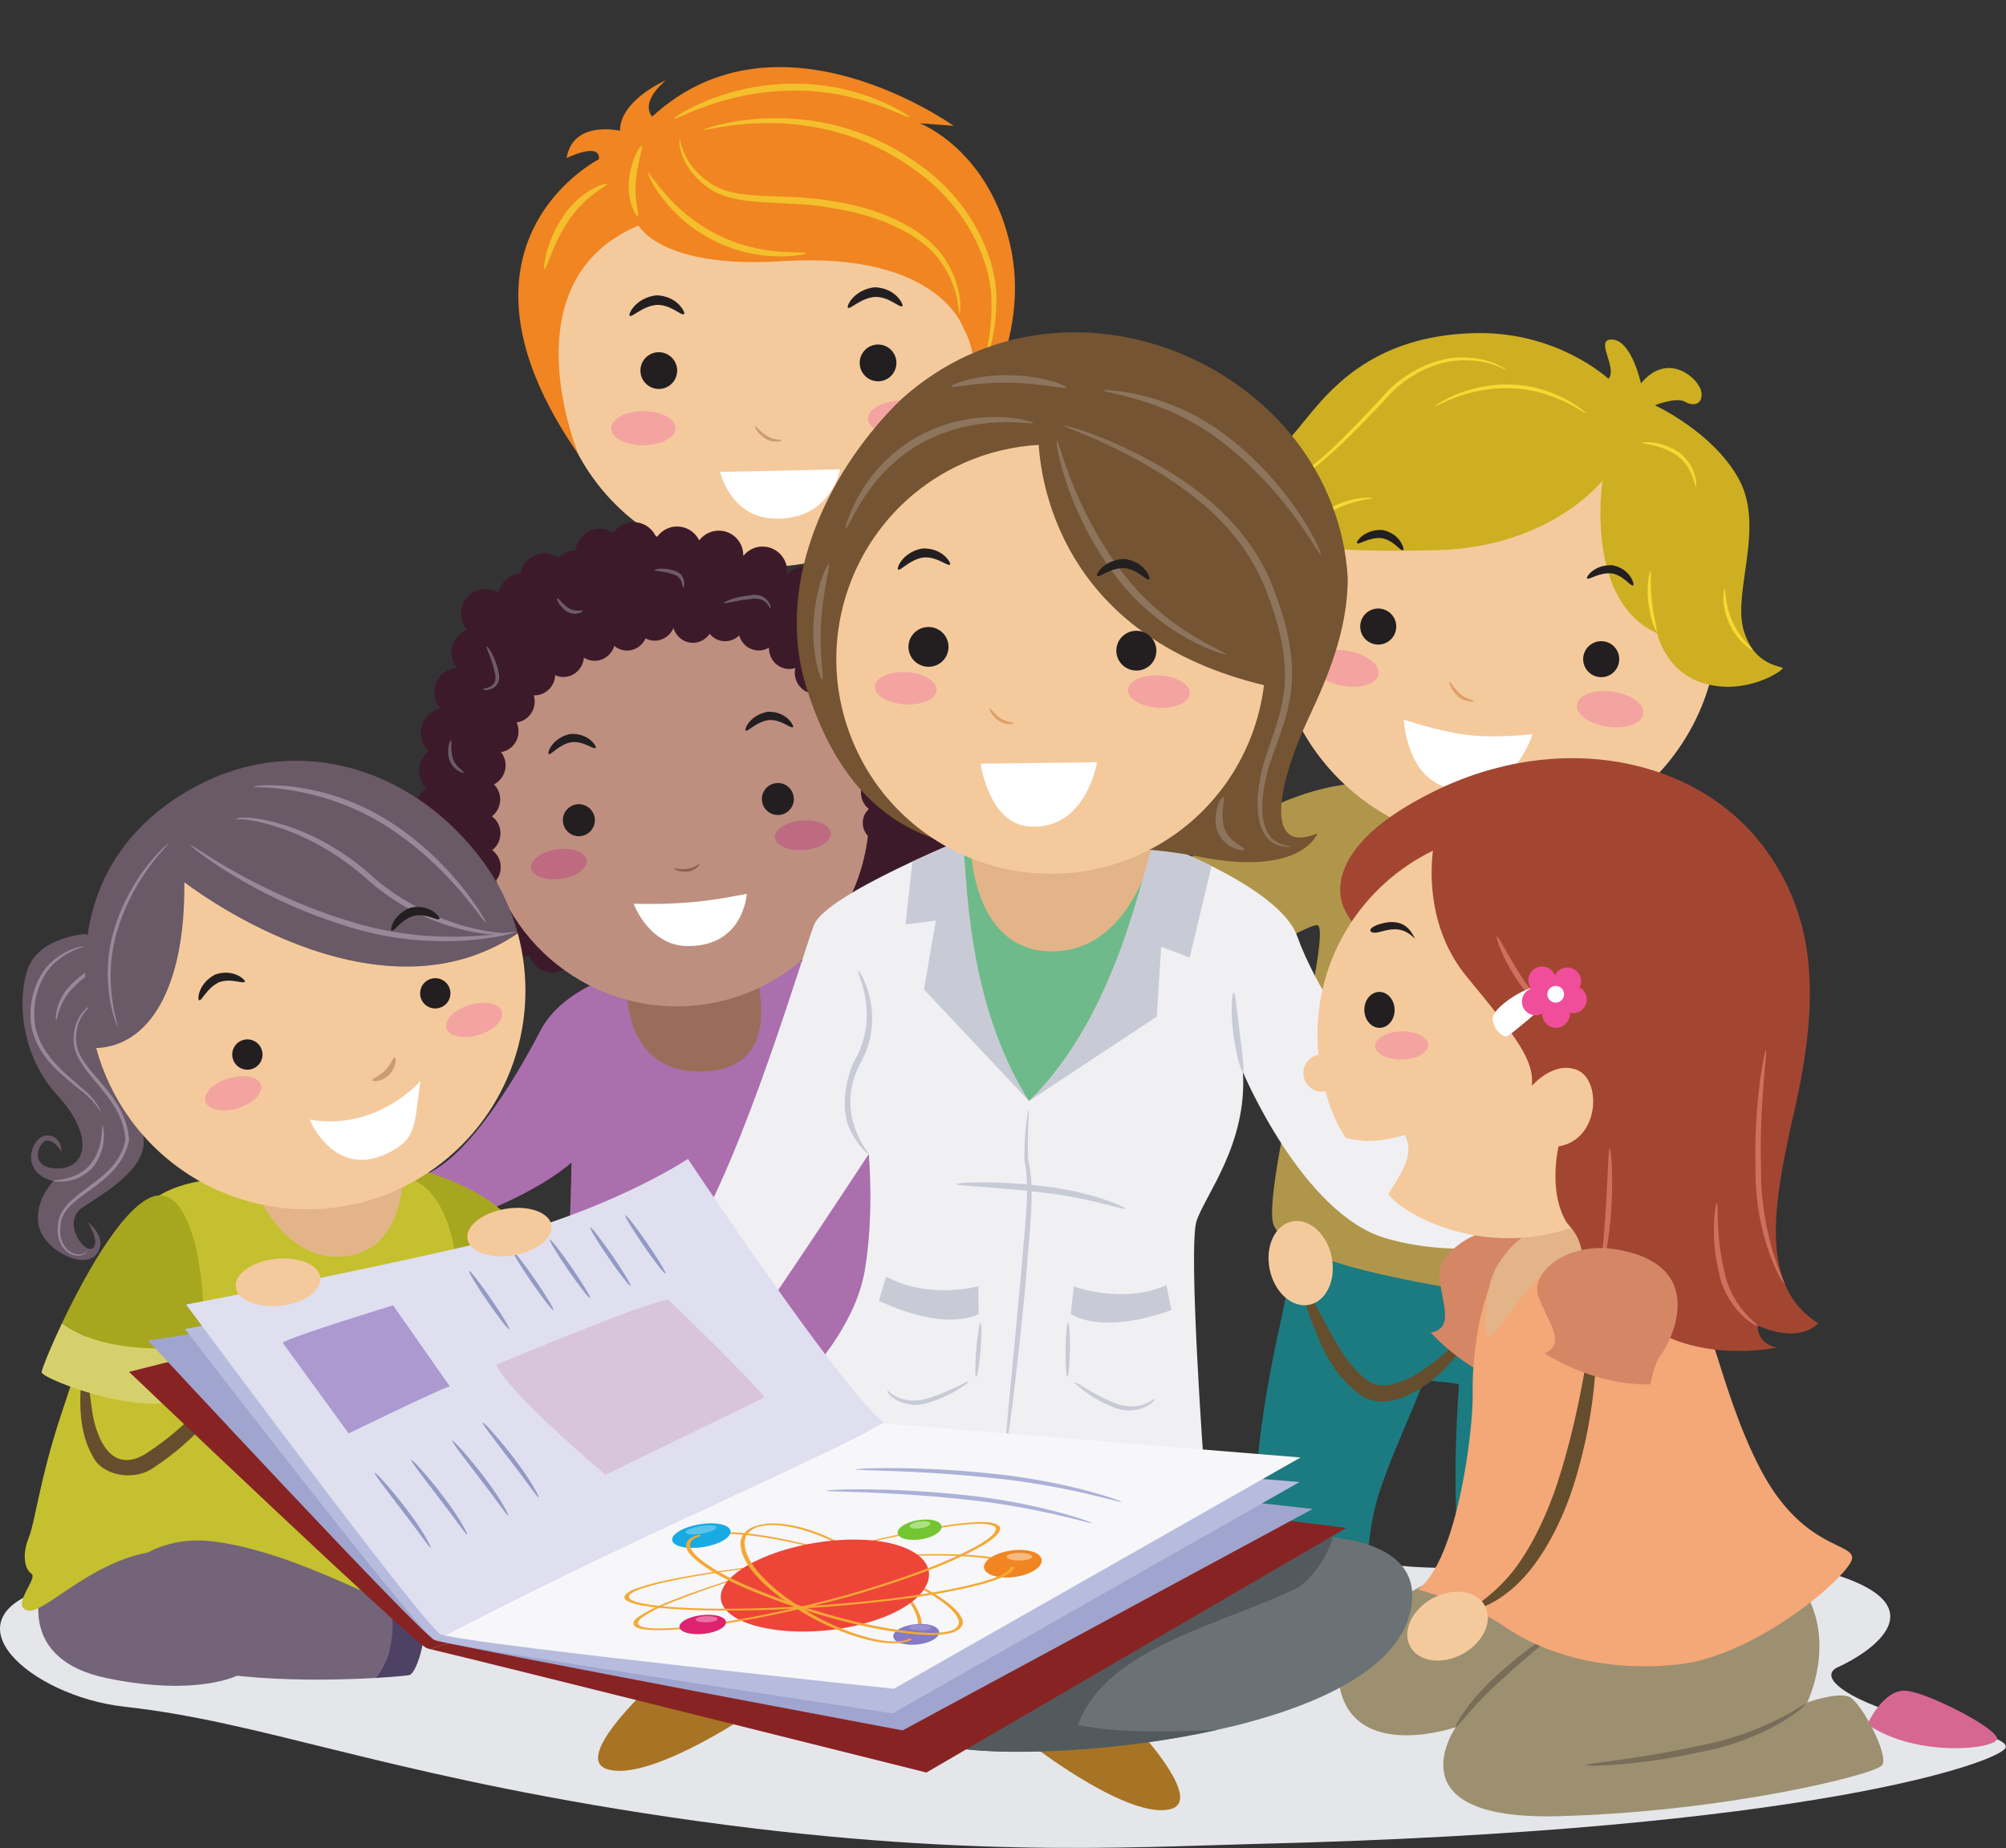<?xml version="1.0" encoding="UTF-8"?><svg xmlns="http://www.w3.org/2000/svg" xmlns:xlink="http://www.w3.org/1999/xlink" height="487.5" preserveAspectRatio="xMidYMid meet" version="1.0" viewBox="0.0 -17.7 529.2 487.5" width="529.2" zoomAndPan="magnify"><rect x="0.0" y="-17.7" width="529.2" height="487.5" fill="#333333" stroke="none"/><defs><clipPath id="a"><path d="M 0 387 L 529.16 387 L 529.16 469.781 L 0 469.781 Z M 0 387"/></clipPath></defs><g><g clip-path="url(#a)"><path d="M 13.422 400.98 C -15.695 409.07 8.031 429.797 32.84 432.527 C 68.867 436.496 99.473 449.66 169.832 460.613 C 249.062 472.949 297.562 469.551 331.516 468.723 C 478.117 465.141 527.477 447.016 529.09 443.371 C 530.188 440.887 517.785 438.293 511.543 437.098 C 492.461 433.434 477.73 425.246 485.008 422.012 C 492.289 418.777 514.938 405.023 478.539 396.129 C 442.137 387.23 379.852 402.598 354.777 392.082 C 329.703 381.566 246.387 392.082 213.219 392.082 C 180.055 392.082 13.422 400.98 13.422 400.98" fill="#e4e6e9"/></g><g><path d="M 427.383 417.512 C 427.383 417.512 433.566 433.785 430.879 437.422 C 428.188 441.059 415.039 438.754 415.039 438.754 C 415.039 438.754 410.312 423.555 427.383 417.512" fill="#1e627f"/></g><g><path d="M 343.352 298.969 C 343.352 298.969 341.68 313.473 337.352 333.23 C 328.469 373.797 332.316 386.828 328.812 392.785 C 325.305 398.738 361.266 407.973 361.266 407.973 C 361.266 407.973 358.797 391.41 364.023 375.523 C 367.379 365.344 373.395 352.93 375.418 346.867 C 375.992 345.145 407.602 351.738 408.129 349.977 C 412.324 335.891 388.203 315.855 377.434 310.684 C 365.312 304.867 343.352 298.969 343.352 298.969" fill="#1c7b80"/></g><g><path d="M 427.113 323.645 C 424.859 322.59 422.797 321.77 421.086 321.242 C 408.238 317.273 385.648 314.68 385.648 314.68 C 385.648 314.68 386.133 329.273 384.77 349.449 C 381.961 390.883 387.688 403.203 385.102 409.613 C 382.508 416.02 419.438 419.852 419.438 419.852 C 419.438 419.852 414.551 403.836 417.383 387.348 C 419.199 376.789 423.32 363.621 424.43 357.328 C 424.469 357.082 425.129 356.91 426.199 356.781 C 425.211 345.633 425.332 334.449 427.113 323.645" fill="#1c7b80"/></g><g><path d="M 298.68 222.734 C 298.68 222.734 327.879 189.66 360.465 188.797 C 393.051 187.93 440.75 201.617 452.891 221.398 C 465.031 241.18 472.438 278.609 468.016 282.762 C 463.59 286.918 447.031 287.711 447.031 287.711 C 447.031 287.711 452.508 317.41 449.141 322.57 C 445.773 327.73 411.922 328.785 400.176 325.496 C 388.434 322.211 337.609 317.008 335.715 304.359 C 333.828 291.707 352.387 225.566 347.324 226.324 C 342.266 227.082 316.262 244.289 310.82 242.516 C 305.383 240.746 298.68 222.734 298.68 222.734" fill="#b0964b"/></g><g><path d="M 492.637 437.168 C 492.637 437.168 496.863 427.684 502.945 428.332 C 509.02 428.98 526.789 438.215 526.836 440.941 C 526.887 443.672 505.695 446.184 492.637 437.168" fill="#d66791"/></g><g><path d="M 378.773 398.895 C 378.773 398.895 348.672 411.578 353.84 429.078 C 359.016 446.582 384.039 437.934 384.039 437.934 C 384.039 437.934 366.891 462.52 410.859 461.414 C 454.832 460.309 494.395 450.484 496.477 448.02 C 498.555 445.555 491.016 431.434 487.953 429.973 C 484.895 428.512 476.754 431.391 476.754 431.391 C 476.754 431.391 484.363 416.082 476.227 402.273 C 468.086 388.469 405.406 411.758 378.773 398.895" fill="#9d9070"/></g><g><path d="M 396.492 425.09 C 403.793 418.422 410.164 413.484 409.879 413.09 C 409.621 412.715 402.75 417.074 395.344 423.836 C 387.762 430.461 383.531 437.688 384.039 437.934 C 384.379 438.117 389.016 431.629 396.492 425.09" fill="#796d59"/></g><g><path d="M 448.312 442.797 C 431.984 446.457 418.352 447.402 418.402 447.926 C 418.406 448.34 432.164 448.156 448.691 444.453 C 465.57 441.379 476.914 432.363 476.156 431.703 C 476.133 431.742 465.004 439.727 448.312 442.797" fill="#796d59"/></g><g><path d="M 164.098 238.98 C 164.098 238.98 148.395 242.906 142.531 254.242 C 136.672 265.57 121.383 292.242 108.352 293.09 C 95.32 293.934 110.969 303.66 116.75 304.465 C 122.527 305.27 142.391 296.41 150.75 288.98 C 150.75 288.98 150.539 321.746 147.039 329.496 C 143.539 337.246 149.828 349.27 183.797 348.648 C 217.762 348.031 231.113 348.191 240.781 323.742 C 250.449 299.297 240.344 255.391 234.109 246.199 C 227.875 237.008 180.539 225.738 164.098 238.98" fill="#ab6fae"/></g><g><path d="M 165.371 242.293 C 165.371 242.293 163.977 265.68 185.504 264.984 C 207.031 264.289 199.621 240.457 199.621 240.457 C 199.621 240.457 177.586 246.621 165.371 242.293" fill="#9a6d5b"/></g><g><path d="M 11.105 400.742 C 11.105 400.742 3.875 419.988 28.234 425.004 C 52.598 430.02 63.105 424.066 63.105 424.066 C 63.105 424.066 107.68 422.648 110.805 411.062 C 113.93 399.477 89.816 391.418 89.816 391.418 C 89.816 391.418 31.41 382.777 11.105 400.742" fill="#736479"/></g><g><path d="M 109.52 290.641 C 109.52 290.641 131.758 295.695 137.762 308.633 C 143.758 321.566 126.168 321.891 121.301 321.07 C 116.43 320.246 101.324 290.488 109.52 290.641" fill="#a7a61f"/></g><g><path d="M 61.938 293.328 C 61.938 293.328 48.871 292.352 40.195 298.883 C 31.516 305.414 22.094 337.742 16.336 354.836 C 10.582 371.93 9.281 383.785 7.539 388.066 C 5.793 392.348 6.473 396.277 8.316 397.457 C 10.156 398.637 2.41 406.363 7.582 407.18 C 12.754 407.996 30.273 387.047 51.301 392.125 C 72.328 397.199 89.176 406.297 102.469 403.023 C 115.758 399.746 121.516 349.582 121.059 324.41 C 120.598 299.238 111.387 293.336 106.223 292.824 C 101.055 292.312 61.938 293.328 61.938 293.328" fill="#c5c02f"/></g><g><path d="M 68.699 298.059 C 67.887 297.648 75.691 315.527 91.129 313.73 C 106.57 311.93 106.223 292.824 106.223 292.824 C 106.223 292.824 83.09 305.383 68.699 298.059" fill="#e3b488"/></g><g><path d="M 177.836 421.164 C 177.836 421.164 149.559 445.547 160.141 448.992 C 170.723 452.441 196.297 435.391 196.297 435.391 C 196.297 435.391 196.762 416.371 177.836 421.164" fill="#a67424"/></g><g><path d="M 292.91 430.633 C 292.91 430.633 319.539 456.801 308.758 459.555 C 297.977 462.309 273.562 443.629 273.562 443.629 C 273.562 443.629 274.336 424.621 292.91 430.633" fill="#a67424"/></g><g><path d="M 453.238 148.656 C 451.984 180.992 424.758 206.195 392.422 204.941 C 360.082 203.691 334.887 176.461 336.141 144.125 C 337.387 111.793 364.617 86.59 396.953 87.844 C 429.289 89.098 454.488 116.328 453.238 148.656" fill="#f4ca9d"/></g><g><path d="M 336.109 146.262 C 336.109 146.262 335.531 135.148 341.645 125.762 C 341.645 125.762 349.184 128.211 379.117 127.434 C 409.059 126.664 422.758 109.07 422.758 109.07 C 422.758 109.07 417.836 140.723 437.203 149.383 C 437.203 149.383 439.262 159.848 450.059 162.727 C 460.852 165.609 470.238 159.289 470.273 158.586 C 470.297 157.883 462.711 158.289 459.934 148.336 C 457.152 138.375 465.551 121.461 458.824 108.887 C 452.098 96.312 436.547 89.203 436.547 89.203 C 436.547 89.203 442.254 86.961 444.492 88.281 C 446.73 89.598 449.387 88.996 448.816 85.629 C 448.25 82.266 440.094 74.738 432.895 83.434 C 432.895 83.434 430.508 72.258 425.422 71.879 C 420.34 71.508 426.895 79.328 424.324 82.219 C 424.324 82.219 411.004 69.812 389.613 70.172 C 354.039 70.766 345.371 94.988 338.293 99.527 C 327.547 106.434 326.504 99.609 323.621 101.379 C 320.734 103.145 322.812 112.449 330.469 114.621 C 330.469 114.621 323.391 133.715 336.109 146.262" fill="#ceaf21"/></g><g><path d="M 340.867 126.605 C 340.723 126.613 343.395 121.07 349.605 117.105 C 355.828 113.09 362.129 113.41 362.008 113.742 C 362.07 113.961 356.094 114.082 350.133 117.938 C 344.172 121.723 341.195 126.879 340.867 126.605" fill="#f5d934"/></g><g><path d="M 397.496 79.949 C 397.395 80.227 393.914 77.488 387.219 77.355 C 380.461 76.992 371.555 80.242 364.859 88.293 C 357.562 96.074 345.98 108.043 339.844 109.645 C 333.395 111.465 330.504 114.719 330.469 114.621 C 330.27 114.566 333.105 111.012 339.633 108.98 C 346.051 107.117 356.988 95.191 364.195 87.566 C 370.754 79.566 380.453 75.984 387.238 76.66 C 394.117 76.984 397.574 80.016 397.496 79.949" fill="#f5d934"/></g><g><path d="M 437.043 148.977 C 436.852 149.059 435.309 145.648 434.824 141.105 C 434.277 136.566 435.16 132.887 435.438 132.957 C 435.695 133.008 435.27 136.602 435.805 141.004 C 436.266 145.402 437.359 148.867 437.043 148.977" fill="#f5d934"/></g><g><path d="M 418.52 91.316 C 418.332 91.898 410.652 85.148 398.859 84.738 C 387.117 84.207 378.684 89.773 378.664 89.426 C 378.355 89.34 386.766 83.23 398.906 83.762 C 411.109 84.211 418.688 91.504 418.52 91.316" fill="#f5d934"/></g><g><path d="M 447.488 110.73 C 447.008 110.918 446.895 105.844 442.438 102.488 C 437.922 99.379 433.078 99.434 433.168 99.098 C 433.055 98.906 438.09 98.336 443.023 101.691 C 447.922 105.441 447.547 110.965 447.488 110.73" fill="#f5d934"/></g><g><path d="M 462.195 153.699 C 462.18 153.855 458.312 151.574 456.156 146.727 C 453.945 141.91 454.734 137.488 454.957 137.586 C 455.27 137.57 454.965 141.789 457.062 146.324 C 459.066 150.887 462.469 153.398 462.195 153.699" fill="#f5d934"/></g><g><path d="M 430.871 136.703 C 430.215 137.188 428.422 134.098 425.18 133.562 C 421.863 133.234 419.059 135.438 418.699 134.875 C 418.273 134.656 420.516 131.129 425.438 131.414 C 430.398 132.461 431.234 136.766 430.871 136.703" fill="#231f20"/></g><g><path d="M 370.188 127.414 C 369.539 127.914 367.734 124.816 364.504 124.27 C 361.18 123.938 358.371 126.152 358.023 125.578 C 357.59 125.383 359.828 121.844 364.758 122.113 C 369.715 123.176 370.551 127.488 370.188 127.414" fill="#231f20"/></g><g><path d="M 388.859 167.191 C 388.957 167.367 386.609 167.773 384.605 165.984 C 382.703 164.234 382.191 162.164 382.414 162.121 C 382.648 162.016 383.484 163.789 385.172 165.324 C 386.887 166.863 388.867 166.887 388.859 167.191" fill="#e09f68"/></g><g><path d="M 363.656 160.219 C 363.191 162.746 358.906 164.094 354.098 163.219 C 349.285 162.316 345.785 159.547 346.242 157.012 C 346.719 154.473 350.992 153.121 355.797 154.016 C 360.598 154.898 364.125 157.68 363.656 160.219" fill="#f3a4a1"/></g><g><path d="M 433.539 170.598 C 433.188 173.152 428.988 174.688 424.133 174.012 C 419.293 173.336 415.66 170.715 416.012 168.156 C 416.363 165.594 420.586 164.074 425.426 164.746 C 430.266 165.422 433.914 168.039 433.539 170.598" fill="#f3a4a1"/></g><g><path d="M 370.328 172.133 C 370.328 172.133 379.457 175.242 387.016 176.18 C 394.574 177.109 404.297 175.977 404.297 175.977 C 404.297 175.977 398.883 193.961 382.383 190.211 C 370.949 187.617 370.328 172.133 370.328 172.133" fill="#fff"/></g><g><path d="M 417.719 155.379 C 417.281 157.969 419.008 160.43 421.609 160.867 C 424.195 161.32 426.656 159.594 427.094 156.992 C 427.551 154.41 425.812 151.953 423.223 151.504 C 420.637 151.055 418.18 152.789 417.719 155.379" fill="#231f20"/></g><g><path d="M 358.906 146.762 C 358.457 149.367 360.18 151.82 362.785 152.273 C 365.375 152.715 367.836 150.98 368.277 148.391 C 368.727 145.801 366.988 143.34 364.402 142.895 C 361.816 142.445 359.352 144.176 358.906 146.762" fill="#231f20"/></g><g><path d="M 257.684 66.176 C 262.852 96.844 242.199 125.883 211.52 131.059 C 180.879 136.219 151.836 115.555 146.656 84.902 C 141.492 54.246 162.156 25.195 192.805 20.02 C 223.465 14.855 252.52 35.516 257.684 66.176" fill="#f4ca9d"/></g><g><path d="M 238.066 63.027 C 237.414 63.723 234.707 60.562 230.863 60.621 C 226.992 60.93 224.234 64.055 223.711 63.477 C 223.172 63.34 224.996 58.809 230.699 58.082 C 236.613 58.258 238.492 63.023 238.066 63.027" fill="#231f20"/></g><g><path d="M 180.484 65.133 C 179.871 65.832 177.141 62.664 173.305 62.727 C 169.434 63.051 166.672 66.172 166.141 65.59 C 165.598 65.453 167.441 60.926 173.145 60.199 C 179.062 60.379 180.926 65.141 180.484 65.133" fill="#231f20"/></g><g><path d="M 206.18 98.453 C 206.305 98.605 204.168 99.379 201.938 98.047 C 199.844 96.723 198.988 94.852 199.203 94.77 C 199.402 94.629 200.504 96.172 202.367 97.324 C 204.258 98.484 206.141 98.16 206.18 98.453" fill="#cb9d72"/></g><g><path d="M 178.238 95.223 C 178.238 97.715 174.449 99.734 169.73 99.762 C 165.012 99.77 161.215 97.766 161.199 95.281 C 161.188 92.793 165.004 90.773 169.695 90.75 C 174.402 90.742 178.234 92.742 178.238 95.223" fill="#f3a4a1"/></g><g><path d="M 246 92.117 C 246.109 94.609 242.395 96.785 237.691 96.98 C 232.988 97.184 229.086 95.34 228.977 92.852 C 228.867 90.375 232.602 88.191 237.293 87.988 C 242.004 87.789 245.895 89.637 246 92.117" fill="#f3a4a1"/></g><g><path d="M 189.953 106.809 L 221.629 106.105 C 221.629 106.105 219.148 120.098 203.504 119.043 C 192.664 118.32 189.953 106.809 189.953 106.809" fill="#fff"/></g><g><path d="M 178.621 79.543 C 178.895 82.211 176.98 84.602 174.309 84.883 C 171.656 85.164 169.258 83.23 168.977 80.566 C 168.691 77.914 170.613 75.52 173.285 75.234 C 175.941 74.961 178.328 76.883 178.621 79.543" fill="#231f20"/></g><g><path d="M 236.453 77.52 C 236.738 80.18 234.82 82.574 232.156 82.867 C 229.496 83.141 227.109 81.207 226.824 78.543 C 226.539 75.879 228.469 73.504 231.129 73.215 C 233.801 72.926 236.18 74.855 236.453 77.52" fill="#231f20"/></g><g><path d="M 168.445 41.785 C 168.445 41.785 174.316 53.223 206.199 51.203 C 248.23 48.523 254.316 69.242 254.316 69.242 C 254.316 69.242 260.734 78.695 254.172 97.559 C 254.172 97.559 272.148 74.602 266.762 48.184 C 261.391 21.918 242.664 14.824 242.664 14.824 L 251.562 15.488 C 251.562 15.488 205.367 -17.676 172.066 13.055 C 172.066 13.055 168.445 9.707 175.613 3.508 C 175.613 3.508 163.555 8.68 163.562 16.793 C 163.562 16.793 151.129 13.891 149.48 23.988 C 149.48 23.988 158.48 19.57 157.988 24.309 C 157.988 24.309 113.957 46.621 152.641 102.23 C 152.641 102.23 133.395 56.555 168.445 41.785" fill="#f08521"/></g><g><path d="M 212.727 49.18 C 212.832 48.293 201.18 50.363 189.035 44.09 C 176.809 37.977 171.414 27.527 171.016 27.938 C 170.488 27.906 175.367 39.246 188.219 45.711 C 201.055 52.281 213.023 49.273 212.727 49.18" fill="#f4bf2c"/></g><g><path d="M 168.242 39.348 C 168.785 39.09 167.238 35.16 167.754 30.055 C 168.207 24.973 169.781 20.992 169.312 20.777 C 168.906 20.52 166.438 24.371 165.93 29.895 C 165.367 35.504 167.922 39.625 168.242 39.348" fill="#f4bf2c"/></g><g><path d="M 143.578 53.305 C 144.281 53.5 145.598 47.012 149.965 40.562 C 154.266 33.934 160.348 31.27 160.172 30.887 C 160.129 30.262 153.09 32.406 148.461 39.52 C 143.809 46.449 143.301 53.336 143.578 53.305" fill="#f4bf2c"/></g><g><path d="M 253.254 65.309 C 253.137 65.48 254.531 59.43 249.84 51.539 C 245.32 43.434 233.34 37.438 220.078 35.441 C 206.816 32.914 194.062 35.75 186.918 30.297 C 179.738 25.328 179.621 18.84 179.273 19.16 C 179.152 18.836 178.66 25.672 186.199 31.367 C 193.91 37.484 207.023 34.711 219.785 37.242 C 232.812 39.223 244.234 44.789 248.766 52.238 C 253.484 59.5 252.652 65.48 253.254 65.309" fill="#f4bf2c"/></g><g><path d="M 240.086 13.191 C 240.402 13.227 227.488 4.008 208.82 4.391 C 190.227 4.52 177.254 13.449 177.734 13.719 C 177.836 14.254 190.848 6.309 208.852 6.219 C 226.879 5.801 239.828 14.066 240.086 13.191" fill="#f4bf2c"/></g><g><path d="M 259.09 79.41 C 259.094 79.504 262.703 73.375 262.84 62.305 C 263.387 51.316 256.68 35.848 242.938 26.043 C 214.508 5.051 184.258 16.742 185.641 16.477 C 184.652 17.629 214.473 7.125 241.828 27.477 C 255.203 37.074 261.715 51.652 261.551 62.328 C 261.766 73.043 258.633 79.316 259.09 79.41" fill="#f4bf2c"/></g><g><path d="M 234.074 193.355 C 234.074 193.355 237.855 186.484 240.113 187.484 C 242.363 188.492 242.992 191.043 242.992 191.043 C 242.992 191.043 248.586 187.605 249.086 193.086 C 249.086 193.086 260.246 195.469 253.84 202.449 C 253.84 202.449 260.219 210.254 251.934 211.426 C 251.934 211.426 252.785 213.676 248.086 214.086 C 248.086 214.086 249.004 220.555 246.594 220.363 C 244.191 220.172 242.797 217.734 242.797 217.734 C 242.797 217.734 242.305 221.758 239.016 220.902 C 235.727 220.039 235.324 217.203 235.324 217.203 C 235.324 217.203 229.852 217.707 229.195 213.051 C 228.535 208.387 234.074 193.355 234.074 193.355" fill="#3d1a2a"/></g><g><path d="M 121.715 204.758 C 121.715 204.758 116.184 197.922 113.895 199.469 C 111.598 201.02 111.406 203.969 111.406 203.969 C 111.406 203.969 104.555 201.277 105.074 207.426 C 105.074 207.426 93.219 212.262 101.664 218.703 C 101.664 218.703 96.152 228.594 105.535 228.254 C 105.535 228.254 105.043 230.91 110.312 230.43 C 110.312 230.43 110.578 237.758 113.199 237.078 C 115.812 236.395 116.887 233.422 116.887 233.422 C 116.887 233.422 118.219 237.773 121.676 236.184 C 125.141 234.586 125.027 231.363 125.027 231.363 C 125.027 231.363 131.176 230.844 130.98 225.57 C 130.793 220.293 121.715 204.758 121.715 204.758" fill="#3d1a2a"/></g><g><path d="M 242.418 194.16 C 242.734 192.039 241.965 190.031 240.562 188.633 C 242.84 187.887 244.629 185.926 244.984 183.391 C 245.434 180.324 243.656 177.461 240.879 176.406 C 241.996 175.406 242.805 174.062 243.02 172.484 C 243.492 169.285 241.551 166.309 238.574 165.359 C 239.914 164.359 240.871 162.852 241.141 161.062 C 241.648 157.5 239.184 154.203 235.621 153.684 C 235.004 153.598 234.406 153.629 233.82 153.699 C 234.066 153.164 234.258 152.598 234.348 151.984 C 234.863 148.426 232.398 145.113 228.836 144.594 C 228.07 144.496 227.344 144.543 226.633 144.684 C 226.801 144.25 226.926 143.801 226.992 143.32 C 227.516 139.762 225.047 136.457 221.477 135.941 C 220.52 135.805 219.578 135.891 218.703 136.148 C 217.961 133.891 216.016 132.109 213.477 131.738 C 211.168 131.406 208.969 132.336 207.586 134.008 C 207.574 133.98 207.59 133.957 207.59 133.934 C 208.113 130.367 205.645 127.062 202.082 126.543 C 199.715 126.203 197.484 127.195 196.09 128.938 C 196.156 125.68 193.84 122.824 190.535 122.344 C 188.121 121.996 185.848 123.035 184.465 124.836 C 183.539 122.984 181.766 121.578 179.551 121.262 C 176.961 120.883 174.52 122.109 173.176 124.16 C 172.336 122.074 170.465 120.453 168.07 120.105 C 165.547 119.738 163.172 120.891 161.812 122.848 C 161.055 122.352 160.176 122 159.207 121.859 C 155.645 121.34 152.344 123.816 151.832 127.375 C 151.824 127.414 151.832 127.438 151.828 127.473 C 150.066 127.496 148.441 128.207 147.266 129.402 C 146.48 128.875 145.586 128.496 144.594 128.348 C 141.141 127.855 137.953 130.172 137.293 133.555 C 134.492 133.793 132.137 135.82 131.516 138.629 C 130.785 138.188 129.957 137.871 129.062 137.75 C 125.496 137.238 122.191 139.707 121.672 143.262 C 121.395 145.215 122.035 147.066 123.215 148.441 C 121.125 149.277 119.527 151.148 119.172 153.535 C 118.906 155.359 119.449 157.117 120.504 158.473 C 117.547 158.73 115.062 160.957 114.621 164.012 C 114.336 165.977 114.973 167.832 116.188 169.215 C 113.574 169.758 111.469 171.855 111.055 174.637 C 110.738 176.879 111.582 179.012 113.145 180.41 C 111.824 181.418 110.867 182.93 110.609 184.707 C 110.305 186.824 111.074 188.844 112.496 190.242 C 111.016 191.246 109.938 192.801 109.676 194.695 C 109.219 197.859 111.102 200.805 114.039 201.785 C 113.395 202.641 112.934 203.637 112.766 204.758 C 112.254 208.328 114.723 211.633 118.289 212.141 C 117.855 212.859 117.559 213.672 117.434 214.551 C 116.914 218.113 119.391 221.422 122.945 221.93 C 122.422 225.496 124.891 228.797 128.469 229.312 C 129.066 229.402 129.664 229.375 130.242 229.297 C 130.605 232.125 132.785 234.492 135.746 234.922 C 137.117 235.121 138.426 234.887 139.574 234.309 C 140.316 236.602 142.27 238.398 144.809 238.758 C 147.406 239.145 149.852 237.922 151.199 235.859 C 152.031 237.957 153.898 239.574 156.297 239.914 C 159.586 240.402 162.621 238.305 163.484 235.172 C 164.328 237.23 166.195 238.812 168.566 239.156 C 171.508 239.594 174.246 237.949 175.414 235.367 C 176.34 237.172 178.09 238.512 180.25 238.832 C 183.047 239.238 185.664 237.793 186.914 235.43 C 187.496 235.695 188.098 235.914 188.762 236.012 C 191.844 236.461 194.742 234.664 195.789 231.844 C 196.723 232.699 197.902 233.285 199.25 233.473 C 202.012 233.883 204.605 232.469 205.883 230.156 C 206.691 230.727 207.625 231.152 208.68 231.305 C 212.238 231.82 215.555 229.352 216.059 225.789 C 216.074 225.695 216.062 225.602 216.066 225.504 C 216.906 226.109 217.871 226.559 218.965 226.719 C 222.523 227.227 225.828 224.766 226.348 221.203 C 226.355 221.09 226.348 220.961 226.367 220.852 C 226.969 221.141 227.621 221.387 228.336 221.492 C 231.895 222.008 235.203 219.531 235.715 215.977 C 235.984 214.082 235.402 212.281 234.277 210.91 C 237.047 210.504 239.348 208.348 239.773 205.422 C 240.109 203.129 239.188 200.953 237.547 199.551 C 240.027 198.922 242.031 196.859 242.418 194.16" fill="#3d1a2a"/></g><g><path d="M 228.137 186.301 C 234.059 213.707 216.625 240.719 189.215 246.633 C 161.812 252.531 134.797 235.105 128.875 207.699 C 122.984 180.289 140.398 153.285 167.812 147.375 C 195.223 141.473 222.23 158.883 228.137 186.301" fill="#be8f7f"/></g><g><path d="M 235.738 195.781 C 236.887 194.91 237.707 193.594 237.914 192.031 C 238.188 189.918 237.246 187.941 235.664 186.793 C 235.836 186.359 235.984 185.906 236.047 185.418 C 236.344 183.156 235.27 181.047 233.488 179.949 C 233.73 179.438 233.926 178.867 234.008 178.27 C 234.34 175.754 232.969 173.445 230.812 172.48 C 231.004 172.027 231.16 171.543 231.242 171.02 C 231.629 168.008 229.594 165.262 226.684 164.824 C 226.457 162.309 224.57 160.203 222.023 159.863 C 221.492 159.797 220.973 159.84 220.477 159.914 C 220.594 157.082 218.609 154.578 215.812 154.211 C 215.008 154.105 214.238 154.199 213.504 154.438 C 213.539 154.266 213.59 154.098 213.621 153.926 C 214.02 150.887 211.938 148.098 208.969 147.707 C 207.754 147.547 206.578 147.832 205.59 148.418 C 205.652 145.625 203.684 143.188 200.93 142.82 C 199.254 142.609 197.676 143.223 196.535 144.312 C 195.949 142.27 194.258 140.668 192.062 140.391 C 190.012 140.117 188.094 141.078 186.957 142.695 C 186.121 141.699 184.949 140.984 183.574 140.801 C 181.121 140.484 178.867 141.891 177.922 144.102 C 177.312 142.098 175.629 140.523 173.469 140.238 C 171.078 139.934 168.852 141.273 167.867 143.398 C 167.348 143.129 166.785 142.93 166.172 142.848 C 163.523 142.5 161.074 144.195 160.297 146.723 C 159.547 146.113 158.652 145.684 157.633 145.555 C 154.66 145.16 151.934 147.312 151.523 150.359 C 151.527 150.438 151.531 150.531 151.52 150.613 C 150.891 150.211 150.16 149.918 149.371 149.812 C 146.398 149.434 143.672 151.578 143.27 154.629 C 143.254 154.793 143.27 154.961 143.258 155.141 C 142.801 154.922 142.301 154.75 141.77 154.688 C 138.812 154.301 136.082 156.445 135.68 159.492 C 135.574 160.32 135.664 161.113 135.891 161.859 C 133.113 161.75 130.645 163.805 130.27 166.684 C 130.121 167.77 130.309 168.824 130.73 169.746 C 128.344 170.062 126.352 171.973 126.012 174.539 C 125.797 176.117 126.273 177.621 127.176 178.758 C 124.848 179.125 122.938 181.004 122.594 183.523 C 122.355 185.336 123.02 187.043 124.199 188.223 C 122.613 189.012 121.422 190.582 121.176 192.508 C 120.887 194.605 121.816 196.562 123.379 197.715 C 122.25 198.586 121.438 199.895 121.246 201.438 C 120.961 203.535 121.883 205.492 123.441 206.648 C 122.312 207.516 121.512 208.824 121.312 210.367 C 120.91 213.414 122.992 216.195 125.953 216.59 C 128.922 216.969 131.652 214.828 132.047 211.781 C 132.332 209.684 131.402 207.723 129.852 206.57 C 130.973 205.703 131.773 204.387 131.98 202.852 C 132.262 200.746 131.336 198.793 129.773 197.648 C 130.906 196.77 131.703 195.465 131.906 193.918 C 132.152 192.105 131.488 190.391 130.312 189.219 C 131.902 188.414 133.086 186.852 133.336 184.93 C 133.539 183.352 133.074 181.848 132.176 180.703 C 134.496 180.34 136.426 178.465 136.746 175.949 C 136.891 174.852 136.707 173.809 136.289 172.879 C 138.684 172.562 140.672 170.66 141.008 168.094 C 141.125 167.266 141.031 166.469 140.812 165.723 C 143.586 165.836 146.051 163.777 146.426 160.902 C 146.445 160.734 146.434 160.559 146.449 160.398 C 146.906 160.605 147.387 160.777 147.918 160.852 C 150.891 161.23 153.613 159.086 154.012 156.039 C 154.023 155.949 154.02 155.871 154.02 155.785 C 154.656 156.176 155.387 156.473 156.172 156.57 C 158.828 156.922 161.281 155.238 162.051 152.695 C 162.801 153.309 163.707 153.742 164.73 153.875 C 167.113 154.188 169.336 152.84 170.316 150.699 C 170.844 150.977 171.402 151.184 172.016 151.27 C 174.457 151.586 176.723 150.172 177.664 147.965 C 178.258 149.977 179.949 151.543 182.117 151.828 C 184.172 152.102 186.094 151.133 187.223 149.508 C 188.062 150.523 189.23 151.238 190.609 151.41 C 192.285 151.629 193.852 151.027 195.008 149.934 C 195.59 151.969 197.289 153.559 199.473 153.855 C 200.695 154.012 201.871 153.723 202.863 153.141 C 202.801 155.926 204.77 158.375 207.52 158.734 C 208.336 158.84 209.113 158.746 209.836 158.504 C 209.805 158.68 209.738 158.84 209.719 159.023 C 209.316 162.066 211.398 164.852 214.363 165.238 C 214.891 165.309 215.414 165.273 215.914 165.184 C 215.785 167.992 217.73 170.465 220.473 170.871 C 220.66 172.871 221.906 174.598 223.688 175.395 C 223.484 175.852 223.328 176.332 223.266 176.855 C 222.965 179.117 224.039 181.227 225.82 182.324 C 225.586 182.848 225.379 183.41 225.312 184.008 C 225.027 186.125 225.961 188.094 227.551 189.242 C 227.371 189.68 227.238 190.133 227.16 190.621 C 226.906 192.648 227.75 194.551 229.215 195.719 C 228.395 196.473 227.801 197.512 227.648 198.711 C 227.305 201.414 229.141 203.887 231.773 204.23 C 234.402 204.574 236.824 202.664 237.164 199.965 C 237.383 198.344 236.801 196.82 235.738 195.781" fill="#3d1a2a"/></g><g><path d="M 209.203 174.074 C 208.676 174.699 206.191 172.047 202.867 172.242 C 199.5 172.664 197.215 175.484 196.727 175 C 196.258 174.898 197.699 170.891 202.633 170.047 C 207.777 169.973 209.586 174.059 209.203 174.074" fill="#231f20"/></g><g><path d="M 157.16 179.566 C 156.676 180.227 154.039 177.703 150.727 178.094 C 147.398 178.699 145.273 181.645 144.766 181.184 C 144.285 181.105 145.504 177.031 150.383 175.93 C 155.512 175.559 157.547 179.531 157.16 179.566" fill="#231f20"/></g><g><path d="M 184.57 210.191 C 184.734 210.23 183.684 211.934 181.449 212.223 C 179.297 212.449 177.715 211.633 177.805 211.461 C 177.871 211.25 179.453 211.695 181.359 211.488 C 183.273 211.27 184.379 210.027 184.57 210.191" fill="#8f624f"/></g><g><path d="M 154.801 209.203 C 155.105 211.344 152.074 213.555 148.016 214.129 C 143.961 214.707 140.418 213.43 140.129 211.289 C 139.82 209.152 142.848 206.949 146.91 206.363 C 150.969 205.793 154.496 207.062 154.801 209.203" fill="#be6b81"/></g><g><path d="M 219.211 202.047 C 219.391 204.211 216.219 206.223 212.125 206.555 C 208.047 206.867 204.609 205.387 204.426 203.234 C 204.258 201.078 207.43 199.062 211.512 198.734 C 215.59 198.414 219.039 199.898 219.211 202.047" fill="#be6b81"/></g><g><path d="M 167.156 220.711 C 167.156 220.711 174.703 220.98 182.477 220.297 C 189.598 219.672 197.004 218.066 197.004 218.066 C 197.004 218.066 196.312 231.898 181.48 231.879 C 171.211 231.863 167.156 220.711 167.156 220.711" fill="#fff"/></g><g><path d="M 156.848 197.816 C 157.312 200.098 155.855 202.324 153.559 202.805 C 151.277 203.281 149.043 201.809 148.578 199.523 C 148.102 197.242 149.562 195.008 151.852 194.531 C 154.133 194.055 156.363 195.527 156.848 197.816" fill="#231f20"/></g><g><path d="M 209.328 192.219 C 209.828 194.5 208.348 196.734 206.07 197.215 C 203.781 197.684 201.551 196.215 201.082 193.938 C 200.609 191.648 202.07 189.414 204.359 188.945 C 206.637 188.469 208.875 189.938 209.328 192.219" fill="#231f20"/></g><g><path d="M 233.496 170.527 C 232.992 170.383 233.875 168.484 233.152 166.32 C 232.664 164.074 231.289 162.543 231.562 162.328 C 231.668 162.152 233.516 163.469 234.121 166.059 C 234.938 168.586 233.469 170.711 233.496 170.527" fill="#6c5c6a"/></g><g><path d="M 223.262 151.688 C 222.898 151.652 223.352 149.254 221.301 147.336 C 219.371 145.453 217.203 144.539 217.312 144.27 C 217.363 144.023 219.82 144.52 222.023 146.637 C 224.414 148.941 223.449 151.918 223.262 151.688" fill="#6c5c6a"/></g><g><path d="M 122.348 186.094 C 122.414 186.293 119.602 185.738 118.531 182.723 C 117.688 179.793 118.77 177.492 118.984 177.609 C 119.27 177.668 118.734 179.93 119.48 182.406 C 120.312 184.867 122.523 185.75 122.348 186.094" fill="#6c5c6a"/></g><g><path d="M 121.871 209.402 C 122.121 209.656 119.672 209.141 119.422 206.957 C 118.91 205.016 119.262 203.434 119.527 203.453 C 119.809 203.465 119.934 204.996 120.383 206.68 C 120.652 208.555 121.988 208.902 121.871 209.402" fill="#6c5c6a"/></g><g><path d="M 153.723 143.445 C 153.949 143.555 151.848 144.984 149.477 143.586 C 147.371 142.145 146.773 140.16 147.016 140.086 C 147.266 139.941 148.25 141.551 149.996 142.734 C 151.805 143.848 153.609 143.098 153.723 143.445" fill="#6c5c6a"/></g><g><path d="M 180.238 137.277 C 179.812 137.344 180.391 134.566 177.559 133.785 C 175.059 132.906 172.695 133.016 172.695 132.707 C 172.648 132.477 175.039 131.859 177.926 132.859 C 181.445 133.945 180.406 137.711 180.238 137.277" fill="#6c5c6a"/></g><g><path d="M 203.031 142.746 C 202.965 142.594 202.121 139.523 197.77 140.371 C 194.043 140.711 191.027 141.66 190.941 141.371 C 190.848 141.148 193.734 139.742 197.691 139.371 C 202.457 138.277 203.898 142.926 203.031 142.746" fill="#6c5c6a"/></g><g><path d="M 234.488 189.691 C 234.094 189.594 234.953 187.664 234.262 185.703 C 233.512 183.711 231.418 183.141 231.578 182.848 C 231.484 182.625 234.07 182.691 235.191 185.324 C 236.043 187.98 234.562 189.816 234.488 189.691" fill="#6c5c6a"/></g><g><path d="M 127.57 164.059 C 127.379 163.785 131.844 164.016 130.473 159.492 C 129.684 155.805 128.086 152.969 128.379 152.828 C 128.562 152.715 130.594 155.305 131.449 159.316 C 132.977 164.695 126.855 164.645 127.57 164.059" fill="#6c5c6a"/></g><g><path d="M 38.098 366.016 C 28.477 371.559 24.879 359.785 24.207 353.715 C 23.195 347.117 23.184 342.852 22.555 342.812 C 22.02 342.762 20.945 346.988 21.223 354.031 C 21.461 357.527 21.875 361.848 24.418 366.371 C 26.836 371.598 35.102 372.953 39.938 369.844 C 58.883 357.711 65.316 340.926 64.867 340.824 C 63.633 339.551 54.738 355.488 38.098 366.016" fill="#654e2d"/></g><g><path d="M 22.32 228.703 C 22.32 228.703 10.32 229.508 7.348 237.871 C 4.387 246.234 5.602 260.926 15.234 271.363 C 24.852 281.805 23.004 290.613 15.031 290.523 C 7.07 290.422 10.367 282.84 12.629 283.168 C 14.887 283.484 16.242 286.227 16.242 286.227 C 16.242 286.227 16.488 282.066 12.52 281.828 C 8.543 281.59 4.547 291.41 14.078 293.875 C 14.078 293.875 9.039 298.883 10.164 305.41 C 11.297 311.93 22.16 317.508 25.457 313.145 C 28.754 308.789 23.117 304.664 23.117 304.664 C 23.117 304.664 26.598 309.992 24.414 311.57 C 22.234 313.148 16.094 304.629 21.828 300.789 C 27.559 296.957 38.551 290.777 37.895 282.766 C 37.234 274.758 21.949 257.336 27.277 250.633 C 32.613 243.934 27.215 229.379 22.32 228.703" fill="#6a5966"/></g><g><path d="M 26.426 275.535 C 26.426 275.496 25.051 272.656 20.824 269.586 C 17.043 266.363 10.516 261.945 8.43 253.859 C 6.828 245.824 10.324 238.328 14.594 235.23 C 18.832 232.008 22.309 231.863 22.262 231.953 C 22.348 232.129 18.977 232.539 15.039 235.773 C 11.078 238.836 7.891 246.059 9.41 253.637 C 11.332 261.219 17.566 265.688 21.273 269.047 C 25.41 272.258 26.738 275.477 26.426 275.535" fill="#988898"/></g><g><path d="M 14.836 251.391 C 14.543 251.535 14.457 246.285 18.691 242.09 C 22.711 237.961 27.188 236.379 27.246 236.609 C 27.395 236.875 23.23 238.832 19.41 242.777 C 15.418 246.719 15.113 251.453 14.836 251.391" fill="#988898"/></g><g><path d="M 14.078 293.875 C 13.84 293.301 19.75 294.145 23.832 289.477 C 27.629 284.668 26.656 279.047 27.051 279.18 C 27.16 278.945 28.758 284.738 24.598 290.121 C 19.938 295.281 13.773 293.809 14.078 293.875" fill="#988898"/></g><g><path d="M 22.902 312.418 C 23.023 312.32 22.219 313.977 19.828 313.461 C 17.547 313.223 14.801 310.148 15.25 306.086 C 15.191 296.605 30.863 294.754 33.055 283.078 C 32.578 271.344 19.828 265.559 19.414 257.059 C 19.133 248.543 25.832 246.461 25.246 246.566 C 25.922 246.66 19.586 249.09 20.109 256.965 C 20.469 264.961 33.301 270.305 34.055 283.172 C 31.273 295.945 15.734 297.391 15.961 306.129 C 15.473 309.934 17.812 312.727 19.91 313.086 C 22.09 313.664 22.852 312.309 22.902 312.418" fill="#988898"/></g><g><path d="M 45.848 193.258 C 21.188 209.953 19.293 236.363 25.379 258.777 C 46.309 259.398 50.449 235.82 48.625 214.996 C 48.625 214.996 98.691 254.289 136.594 228.512 C 134.812 221.969 131.84 215.621 127.613 209.805 C 108.898 184.055 75.086 173.469 45.848 193.258" fill="#6a5966"/></g><g><path d="M 48.625 214.996 C 48.938 243.457 39.035 258.305 25.379 258.777 C 27.16 265.348 30.133 271.723 34.371 277.559 C 53.086 303.305 89.121 309.008 114.871 290.297 C 134.801 275.809 142.707 250.949 136.594 228.512 C 98.691 254.289 48.625 214.996 48.625 214.996" fill="#f4ca9d"/></g><g><path d="M 136.031 228.125 C 136.438 228.383 115.371 234.52 90.715 226.402 C 66.277 218.797 49.949 205.453 50.273 205.242 C 50.457 204.82 67.039 217.488 91.141 224.98 C 115.418 232.984 136.125 227.602 136.031 228.125" fill="#988898"/></g><g><path d="M 128.379 225.777 C 127.773 226.383 119.266 211.266 101.891 200.215 C 84.352 189.039 66.707 190.09 66.93 189.918 C 66.535 189.273 84.699 187.512 102.684 198.965 C 120.453 210.297 128.477 225.973 128.379 225.777" fill="#988898"/></g><g><path d="M 134.168 228.434 C 134.574 229.547 114.758 229.781 97.418 214.77 C 80.781 199.488 62.16 197.609 62.242 198.645 C 61.867 196.695 81.621 198.16 98.305 213.578 C 115.438 228.379 134.309 228.664 134.168 228.434" fill="#988898"/></g><g><path d="M 30.988 253.289 C 31.125 253.57 25.652 241.586 30.258 227.031 C 34.691 212.637 44.484 204.523 44.477 204.789 C 44.801 204.895 35.441 213.191 31.113 227.293 C 26.59 241.504 31.57 253.355 30.988 253.289" fill="#988898"/></g><g><path d="M 98.223 267.289 C 98.172 267.633 100.664 267.836 102.719 265.77 C 104.711 263.688 104.52 261.215 104.117 261.25 C 103.672 261.164 103.145 263.109 101.582 264.691 C 100.062 266.27 98.129 266.777 98.223 267.289" fill="#cb9d72"/></g><g><path d="M 110.961 267.445 C 110.961 267.445 99.48 280.785 81.676 277.648 C 81.676 277.648 88.141 293.449 102.289 286.504 C 110.516 282.465 109.113 278.523 110.961 267.445" fill="#fff"/></g><g><path d="M 117.77 253.543 C 118.426 255.734 122.238 256.512 126.285 255.312 C 130.336 254.098 133.078 251.348 132.426 249.16 C 131.773 246.973 127.973 246.176 123.914 247.395 C 119.867 248.609 117.125 251.359 117.77 253.543" fill="#f3a4a1"/></g><g><path d="M 54.199 272.895 C 54.848 275.078 58.652 275.867 62.707 274.652 C 66.754 273.449 69.504 270.691 68.844 268.508 C 68.195 266.312 64.379 265.523 60.34 266.746 C 56.289 267.953 53.539 270.707 54.199 272.895" fill="#f3a4a1"/></g><g><path d="M 115.945 224.684 C 115.504 225.398 112.496 223.105 109.121 223.898 C 105.734 224.922 103.887 228.211 103.32 227.809 C 102.812 227.781 103.578 223.418 108.496 221.691 C 113.766 220.723 116.332 224.59 115.945 224.684" fill="#231f20"/></g><g><path d="M 64.586 241.23 C 64.258 242.008 60.949 240.188 57.723 241.453 C 54.527 242.969 53.172 246.484 52.551 246.156 C 52.043 246.223 52.156 241.793 56.773 239.371 C 61.852 237.637 64.973 241.09 64.586 241.23" fill="#231f20"/></g><g><path d="M 110.977 245.414 C 111.57 247.543 113.77 248.785 115.906 248.184 C 118.027 247.594 119.277 245.395 118.68 243.262 C 118.086 241.133 115.883 239.898 113.758 240.492 C 111.629 241.078 110.387 243.285 110.977 245.414" fill="#231f20"/></g><g><path d="M 61.41 261.551 C 62 263.688 64.195 264.934 66.332 264.336 C 68.461 263.742 69.703 261.531 69.109 259.414 C 68.516 257.285 66.316 256.039 64.184 256.637 C 62.059 257.227 60.812 259.434 61.41 261.551" fill="#231f20"/></g><g><path d="M 255.973 202.922 C 255.973 202.922 217.82 218.18 214.734 226.328 C 211.645 234.473 196.414 286.527 181.883 310.254 C 167.348 333.98 189.746 342.473 192.543 340.398 C 195.336 338.324 229.184 286.738 229.184 286.738 C 229.184 286.738 230.684 302.488 228.129 317.5 C 225.57 332.516 212.855 345.285 212.07 346.516 C 211.285 347.742 195.715 381.195 246.262 380.273 C 296.809 379.352 317.672 370.074 317.672 370.074 C 317.672 370.074 313.363 311.297 315.668 304.379 C 317.969 297.461 329.051 284.109 327.895 265.117 C 327.895 265.117 343.543 302.453 365.508 308.93 C 387.469 315.406 409.996 308.523 409.996 308.523 C 409.996 308.523 382.98 291.219 370.965 275.66 C 358.949 260.102 346.902 242.523 342.211 229.262 C 337.52 215.996 304.129 204.066 304.129 204.066 L 255.973 202.922" fill="#f0f0f3"/></g><g><path d="M 270.645 319.949 C 271.504 307.66 273.215 296.207 271.238 288.211 C 270.926 280.148 271.625 275.109 271.359 275.098 C 271.238 275.078 270.18 280.039 270.238 288.254 C 271.953 296.285 270.094 307.461 269.234 319.82 C 266.938 344.516 264.883 364.535 265.293 364.578 C 265.66 364.621 268.348 344.676 270.645 319.949" fill="#c8cbd6"/></g><g><path d="M 271.461 272.77 C 271.461 272.77 304.867 242.918 305.41 204.543 C 304.602 204.234 304.129 204.066 304.129 204.066 L 255.973 202.922 C 255.973 202.922 255.145 203.254 253.746 203.832 C 253.211 215.809 253.617 248.441 271.461 272.77" fill="#6fba8b"/></g><g><path d="M 255.992 204.133 C 255.992 204.133 255.723 233.668 277.965 233.262 C 300.207 232.859 305.309 202.023 305.309 202.023 C 305.309 202.023 270.301 212.367 255.992 204.133" fill="#e3b488"/></g><g><path d="M 226.688 263.281 C 234.555 249.941 226.32 237.574 226.484 238.449 C 225.52 238.355 232.754 249.812 225.098 262.688 C 222.316 269.27 222.109 276.508 224.48 280.789 C 226.633 285.098 229.137 286.832 229.184 286.738 C 229.766 286.922 219.996 276.973 226.688 263.281" fill="#c8cbd6"/></g><g><path d="M 275.004 295.188 C 262.523 293.641 252.32 294.238 252.34 294.699 C 252.344 295.176 262.465 295.344 274.797 296.871 C 287.188 298.223 296.691 301.578 296.859 301.191 C 297.105 300.727 287.562 296.555 275.004 295.188" fill="#c8cbd6"/></g><g><path d="M 103.094 405.125 C 92.648 401.23 74.551 391.281 56.422 388.953 C 33.504 386.004 19.027 407.617 38.332 418.172 C 52.953 426.164 83.73 425.816 99.02 424.941 C 103.652 419.195 104.176 412.203 103.094 405.125" fill="#736479"/></g><g><path d="M 109.629 406.703 C 108.078 406.77 105.848 406.156 103.094 405.125 C 104.176 412.203 103.652 419.195 99.02 424.941 C 103.91 424.664 107.23 424.332 107.906 424.199 C 110.695 423.66 114.562 406.492 109.629 406.703" fill="#4f4163"/></g><g><path d="M 327.023 254.578 C 326.289 248.824 325.941 244.145 325.492 244.129 C 325 244.105 324.59 248.93 325.34 254.781 C 326.047 260.637 327.473 265.215 327.895 265.117 C 328.387 265.012 327.719 260.332 327.023 254.578" fill="#c8cbd6"/></g><g><path d="M 303.098 391.375 C 303.098 391.375 378.848 375.027 372.152 407.105 C 365.453 439.184 281.055 447.195 253.891 443.645 C 226.723 440.094 273.242 395.965 303.098 391.375" fill="#6b7276"/></g><g><path d="M 284.406 437.379 C 291.684 416.754 323.23 410.688 342.645 400.98 C 346.797 397.863 350.051 392.969 351.664 387.816 C 331.211 385.309 303.098 391.375 303.098 391.375 C 273.242 395.965 226.723 440.094 253.891 443.645 C 267.535 445.43 295.617 444.293 321.039 438.656 C 308.746 439.102 296.348 439.621 284.406 437.379" fill="#535a5d"/></g><g><path d="M 41.992 297.637 C 33.918 298 22.844 317.68 16.348 331.379 C 26.973 338.961 40.621 338.156 53.312 337.965 C 54.949 322.125 51.227 297.219 41.992 297.637" fill="#a7a61f"/></g><g><path d="M 16.348 331.379 C 13.086 338.258 10.973 343.633 10.988 344.289 C 11.023 346.25 43.402 358.406 50.215 349.133 C 51.773 347.008 52.801 342.922 53.312 337.965 C 40.621 338.156 26.973 338.961 16.348 331.379" fill="#d6d06c"/></g><g><path d="M 230.953 369.535 C 220.711 362.395 179.164 299.992 179.164 299.992 C 179.164 299.992 157.586 314.543 121.332 322.887 C 85.078 331.234 34.043 344.199 34.043 344.199 C 34.043 344.199 107.984 414.684 112.48 417.027 C 112.672 417.129 113.078 417.246 113.652 417.383 C 119.703 414.227 136.453 414.672 157.609 404.543 C 181.172 393.266 218.25 376.688 230.953 369.535" fill="#882323"/></g><g><path d="M 355.172 385.367 L 231.406 369.828 C 231.266 369.742 231.113 369.645 230.953 369.535 C 218.25 376.688 181.172 393.266 157.609 404.543 C 136.453 414.672 119.703 414.227 113.652 417.383 C 126.57 420.379 244.395 449.887 244.395 449.887 L 355.172 385.367" fill="#882323"/></g><g><path d="M 233.039 367.375 C 222.797 360.23 181.25 297.828 181.25 297.828 C 181.25 297.828 159.672 312.379 123.414 320.727 C 87.164 329.074 39.047 335.918 39.047 335.918 C 39.047 335.918 110.07 412.52 114.562 414.867 C 114.754 414.965 115.16 415.086 115.734 415.219 C 121.789 412.062 138.535 412.512 159.695 402.383 C 183.254 391.105 220.336 374.523 233.039 367.375" fill="#9fa5ce"/></g><g><path d="M 346.281 380.371 L 233.492 367.664 C 233.348 367.582 233.195 367.48 233.039 367.375 C 220.336 374.523 183.254 391.105 159.695 402.383 C 138.535 412.512 121.789 412.062 115.734 415.219 C 128.656 418.219 238.125 438.773 238.125 438.773 L 346.281 380.371" fill="#9fa5ce"/></g><g><path d="M 232.98 364.035 C 222.734 356.895 181.188 294.492 181.188 294.492 C 181.188 294.492 159.609 309.043 123.355 317.391 C 87.102 325.738 48.805 332.906 48.805 332.906 C 48.805 332.906 110.07 412.52 114.562 414.867 C 114.754 414.965 115.16 415.086 115.734 415.219 C 121.789 412.062 138.477 409.176 159.633 399.047 C 183.191 387.77 220.273 371.188 232.98 364.035" fill="#b7bcde"/></g><g><path d="M 342.812 373.258 L 233.43 364.328 C 233.289 364.246 233.137 364.145 232.98 364.035 C 220.273 371.188 183.191 387.77 159.633 399.047 C 138.477 409.176 121.789 412.062 115.734 415.219 C 128.656 418.219 235.516 434.273 235.516 434.273 L 342.812 373.258" fill="#b7bcde"/></g><g><path d="M 233.266 357.559 C 223.02 350.418 181.477 288.016 181.477 288.016 C 181.477 288.016 159.898 302.566 123.645 310.914 C 87.391 319.258 49.09 326.43 49.09 326.43 C 49.09 326.43 111.715 411.043 116.207 413.391 C 116.398 413.488 116.805 413.609 117.379 413.742 C 123.43 410.586 138.762 402.699 159.918 392.57 C 183.48 381.289 220.562 364.715 233.266 357.559" fill="#dfdff0"/></g><g><path d="M 343.098 366.781 L 233.719 357.852 C 233.574 357.77 233.422 357.672 233.266 357.559 C 220.562 364.715 183.48 381.289 159.918 392.57 C 138.762 402.699 123.43 410.586 117.379 413.742 C 130.301 416.742 235.801 427.793 235.801 427.793 L 343.098 366.781" fill="#f7f6f9"/></g><g><path d="M 74.555 336.484 L 91.98 360.434 C 91.98 360.434 115.637 348.879 118.656 348.016 L 103.703 326.648 C 103.703 326.648 77.555 334.609 74.555 336.484" fill="#ac99d0"/></g><g><path d="M 130.891 342.332 C 130.891 342.332 170.23 325.84 176.285 325.121 C 176.285 325.121 199.754 347.754 201.633 350.953 L 159.734 371.336 C 159.734 371.336 134.473 350.156 130.891 342.332" fill="#d8c5db"/></g><g><path d="M 135.48 366.848 C 131.336 361.422 127.559 357.367 127.324 357.566 C 127.082 357.77 130.457 362.137 134.578 367.535 C 138.766 372.895 141.809 377.445 142.047 377.32 C 142.363 377.152 139.688 372.23 135.48 366.848" fill="#939ac3"/></g><g><path d="M 127.48 371.645 C 123.328 366.219 119.555 362.164 119.324 362.363 C 119.078 362.566 122.453 366.934 126.578 372.332 C 130.766 377.691 133.805 382.242 134.043 382.117 C 134.359 381.953 131.684 377.027 127.48 371.645" fill="#939ac3"/></g><g><path d="M 116.648 376.695 C 112.504 371.27 108.727 367.215 108.492 367.414 C 108.246 367.621 111.625 371.988 115.746 377.383 C 119.934 382.742 122.973 387.293 123.215 387.168 C 123.531 387.004 120.855 382.078 116.648 376.695" fill="#939ac3"/></g><g><path d="M 107.004 380.109 C 102.855 374.684 99.082 370.629 98.848 370.824 C 98.602 371.031 101.977 375.398 106.102 380.793 C 110.289 386.156 113.328 390.707 113.566 390.582 C 113.883 390.414 111.211 385.492 107.004 380.109" fill="#939ac3"/></g><g><path d="M 129.527 324.953 C 126.602 320.707 124.02 317.406 123.766 317.586 C 123.508 317.762 125.672 321.348 128.598 325.598 C 131.523 329.844 134.102 333.145 134.359 332.965 C 134.617 332.785 132.453 329.199 129.527 324.953" fill="#939ac3"/></g><g><path d="M 141.164 319.887 C 138.238 315.641 135.66 312.34 135.402 312.516 C 135.145 312.695 137.309 316.281 140.234 320.531 C 143.16 324.777 145.742 328.074 145.996 327.898 C 146.258 327.723 144.094 324.137 141.164 319.887" fill="#939ac3"/></g><g><path d="M 150.816 316.676 C 147.891 312.43 145.309 309.133 145.051 309.309 C 144.797 309.484 146.961 313.07 149.883 317.32 C 152.812 321.566 155.391 324.867 155.648 324.688 C 155.906 324.512 153.742 320.926 150.816 316.676" fill="#939ac3"/></g><g><path d="M 161.477 313.449 C 158.551 309.203 155.973 305.902 155.715 306.078 C 155.453 306.258 157.617 309.844 160.547 314.09 C 163.473 318.336 166.051 321.641 166.309 321.461 C 166.566 321.285 164.402 317.695 161.477 313.449" fill="#939ac3"/></g><g><path d="M 170.723 310.246 C 167.797 306 165.215 302.699 164.957 302.879 C 164.703 303.055 166.863 306.641 169.789 310.891 C 172.715 315.137 175.297 318.434 175.555 318.258 C 175.812 318.078 173.648 314.496 170.723 310.246" fill="#939ac3"/></g><g><path d="M 253.457 376.605 C 233.918 374.539 217.969 375.238 217.992 375.551 C 217.988 375.863 233.887 375.676 253.336 377.73 C 272.848 379.59 288.027 384.395 288.105 384.133 C 288.258 383.809 273.066 378.469 253.457 376.605" fill="#abb1d8"/></g><g><path d="M 261.18 370.996 C 241.645 368.93 225.695 369.633 225.715 369.941 C 225.715 370.254 241.613 370.066 261.062 372.121 C 280.57 373.98 295.75 378.789 295.828 378.523 C 295.984 378.199 280.789 372.863 261.18 370.996" fill="#abb1d8"/></g><g><path d="M 84.512 319.352 C 84.887 322.766 80.195 326.082 74.035 326.758 C 67.875 327.434 62.574 325.215 62.199 321.801 C 61.824 318.387 66.516 315.074 72.676 314.395 C 78.836 313.719 84.137 315.938 84.512 319.352" fill="#f4ca9d"/></g><g><path d="M 145.477 305.516 C 146.027 308.906 141.52 312.465 135.402 313.465 C 129.285 314.465 123.879 312.531 123.32 309.137 C 122.77 305.75 127.277 302.191 133.395 301.191 C 139.512 300.191 144.922 302.129 145.477 305.516" fill="#f4ca9d"/></g><g><path d="M 361.535 347.027 C 355.066 342.684 351.453 334.523 348.699 329.625 C 346.027 324.402 344.453 321.074 343.887 321.258 C 343.336 321.426 343.914 325.141 345.945 330.824 C 348.316 336.266 350.77 344.691 359.492 350.746 C 364.887 353.602 370.141 351.102 373.559 349.266 C 377.223 347.191 379.934 344.672 382.027 342.449 C 386.176 337.953 387.863 334.539 387.406 334.219 C 386.922 333.852 384.414 336.551 379.969 340.266 C 375.98 343.441 367.902 349.836 361.535 347.027" fill="#654e2d"/></g><g><path d="M 405.023 307.703 C 393.402 302.492 379.285 311.984 379.707 318.754 C 380.125 325.516 383.98 332.715 377.457 333.816 C 377.457 333.816 387.164 345.156 402.285 348.879 C 402.285 348.879 404.574 343.816 407.113 341.941 C 409.656 340.066 428.66 318.305 405.023 307.703" fill="#d58665"/></g><g><path d="M 395.191 317.488 C 390.25 325.047 388.324 340.27 388.504 349.973 C 388.68 359.676 384.449 393.938 374.074 401.609 C 374.074 401.609 388.301 405.395 397.109 411.504 C 405.914 417.613 421.598 423.598 442.594 421.395 C 463.586 419.191 488.074 397.707 488.602 393.453 C 489.133 389.195 475.41 391.062 464.301 369.625 C 453.191 348.188 450.73 324.164 440.801 312.008 C 430.871 299.852 401.883 307.254 395.191 317.488" fill="#f4a777"/></g><g><path d="M 414.844 374.988 C 422.07 352.789 421.41 333.777 420.367 333.816 C 419.086 333.688 417.797 352.277 410.824 373.629 C 407.289 384.246 402.469 393.195 397.633 398.551 C 392.855 403.969 388.629 405.969 388.93 406.598 C 389.043 407.051 393.988 405.973 399.785 400.645 C 405.594 395.41 411.191 386 414.844 374.988" fill="#654e2d"/></g><g><path d="M 401.105 309.09 C 401.105 309.09 394.723 313.855 393.031 321.168 C 391.348 328.48 391.262 334.953 393.082 334.922 C 394.902 334.887 405.07 315.895 414.941 313.691 C 424.812 311.488 420.453 305.301 412.758 304.629 C 405.055 303.961 401.105 309.09 401.105 309.09" fill="#e3b488"/></g><g><path d="M 354.988 222.719 C 354.988 222.719 344.934 207.59 378.121 191.152 C 411.301 174.719 447.508 182.098 465.219 205.664 C 479.512 224.684 479.91 246.414 473.43 275.066 C 468.09 298.695 463.539 321.277 479.645 331.359 C 479.645 331.359 475.254 336.98 463.742 331.996 C 463.742 331.996 463.125 336.508 468.688 337.793 C 468.688 337.793 433.879 345.344 422.621 316.48 C 422.621 316.48 421.879 325.816 412.672 326.906 C 412.672 326.906 422.484 314.684 413.832 305.441 C 405.172 296.195 395.547 292.836 393.133 281.465 C 390.719 270.086 391.398 264.621 382.367 253.188 C 373.332 241.766 358.578 230.098 354.988 222.719" fill="#a24632"/></g><g><path d="M 407.172 247.461 C 407.008 247.809 402.547 244.926 399.391 239.52 C 396.113 234.266 394.531 229.496 394.898 229.352 C 395.273 229.199 397.426 233.633 400.621 238.738 C 403.688 243.988 407.414 247.102 407.172 247.461" fill="#cf6f5f"/></g><g><path d="M 416.234 264.641 C 409.961 261.902 404.113 268.758 404.113 268.758 C 404.77 261.996 400.246 256.109 386.98 239.996 C 376.883 227.746 377.258 213.055 378.012 206.719 C 359.668 215.621 347.164 234.562 347.562 256.293 C 347.59 257.723 347.688 259.125 347.82 260.523 C 345.516 260.969 343.793 263.008 343.836 265.445 C 343.887 268.164 346.137 270.332 348.855 270.281 C 349.125 270.277 349.387 270.234 349.645 270.188 C 351.047 275.098 352.301 278.203 354.949 282.426 C 360.75 283.883 364.59 283.367 370.559 281.719 C 373.492 287.012 369.234 292.203 366.297 297.297 C 370.086 302.762 390.902 314.074 414.344 306.266 C 407.914 298.23 411.152 284.719 411.152 284.719 C 422.02 282.965 422.512 267.383 416.234 264.641" fill="#f4ca9d"/></g><g><path d="M 404.926 242.746 C 401.613 243.078 393.73 248.273 393.781 250.996 C 393.832 253.719 396.598 256.266 397.758 255.594 C 398.914 254.926 407.352 247.895 408.234 246.578 C 409.121 245.266 406.477 242.59 404.926 242.746" fill="#fff"/></g><g><path d="M 416.703 242.762 C 416.949 242.254 417.102 241.691 417.09 241.098 C 417.055 239.09 415.395 237.492 413.391 237.531 C 411.98 237.555 410.785 238.391 410.207 239.578 C 409.668 238.199 408.328 237.234 406.762 237.262 C 404.762 237.301 403.164 238.953 403.203 240.961 C 403.219 241.766 403.496 242.492 403.949 243.086 C 402.496 243.586 401.461 244.953 401.488 246.574 C 401.527 248.578 403.18 250.176 405.188 250.141 C 405.801 250.129 406.379 249.945 406.883 249.664 C 406.879 249.73 406.863 249.785 406.863 249.852 C 406.902 251.852 408.562 253.453 410.566 253.414 C 412.574 253.379 414.164 251.723 414.129 249.719 C 414.129 249.629 414.109 249.539 414.102 249.449 C 414.402 249.523 414.715 249.574 415.039 249.57 C 417.047 249.531 418.641 247.883 418.602 245.871 C 418.578 244.52 417.812 243.367 416.703 242.762" fill="#f04e9b"/></g><g><path d="M 412.613 244.551 C 412.633 245.773 411.668 246.777 410.445 246.797 C 409.23 246.82 408.223 245.855 408.199 244.633 C 408.176 243.414 409.148 242.41 410.363 242.387 C 411.586 242.363 412.59 243.332 412.613 244.551" fill="#fff"/></g><g><path d="M 422.621 316.48 C 422.191 316.398 423.133 309.488 423.637 300.895 C 424.188 292.305 424.242 285.312 424.648 285.301 C 425.043 285.281 425.641 292.316 425.078 300.98 C 424.586 309.66 422.98 316.555 422.621 316.48" fill="#cf6f5f"/></g><g><path d="M 463.742 331.996 C 463.734 332.656 455.352 328.109 453.398 317.66 C 451.062 307.766 452.629 299.566 452.941 299.668 C 453.418 299.664 452.547 307.793 454.812 317.305 C 456.68 327.285 463.973 331.801 463.742 331.996" fill="#cf6f5f"/></g><g><path d="M 470.801 320.793 C 470.219 321.332 462.887 308.301 463.121 290.57 C 462.629 273.113 465.551 259.195 465.879 259.285 C 466.34 259.336 464.078 273.273 464.578 290.523 C 464.359 308.047 470.859 320.781 470.801 320.793" fill="#cf6f5f"/></g><g><path d="M 367.914 248.633 C 367.961 251.25 366.211 253.406 364.004 253.445 C 361.801 253.488 359.969 251.395 359.922 248.777 C 359.875 246.156 361.625 244.008 363.828 243.965 C 366.039 243.926 367.863 246.012 367.914 248.633" fill="#231f20"/></g><g><path d="M 373.375 230 C 372.75 229.398 371.488 224.141 364.613 225.895 C 360.039 227.059 361.055 229.004 364.059 228.125 C 368.551 226.809 370.676 227.402 373.375 230" fill="#231f20"/></g><g><path d="M 376.781 257.961 C 376.816 260.016 373.715 261.734 369.844 261.805 C 365.977 261.879 362.805 260.27 362.77 258.215 C 362.734 256.16 365.844 254.438 369.703 254.367 C 373.578 254.297 376.742 255.902 376.781 257.961" fill="#f3a4a1"/></g><g><path d="M 426.238 311.867 C 413.668 309.809 403.691 317.738 405.828 324.172 C 407.969 330.605 413.539 336.57 407.52 339.309 C 407.52 339.309 419.812 347.781 435.379 347.5 C 435.379 347.5 436.293 342.02 438.27 339.559 C 440.25 337.098 451.797 316.055 426.238 311.867" fill="#d58665"/></g><g><path d="M 351.289 313.797 C 352.559 319.867 349.934 325.551 345.422 326.492 C 340.91 327.434 336.227 323.281 334.961 317.215 C 333.691 311.145 336.32 305.461 340.828 304.52 C 345.34 303.578 350.02 307.73 351.289 313.797" fill="#f4ca9d"/></g><g><path d="M 377.867 403.965 C 383.301 400.98 389.5 401.832 391.719 405.871 C 393.941 409.906 391.336 415.602 385.898 418.586 C 380.469 421.57 374.266 420.719 372.047 416.68 C 369.828 412.648 372.434 406.953 377.867 403.965" fill="#f4ca9d"/></g><g><path d="M 283.289 321.672 C 283.289 321.672 296.168 326.438 307.703 321.332 L 309.027 327.867 C 309.027 327.867 292.402 334.578 282.453 328.961 L 283.289 321.672" fill="#c8cbd6"/></g><g><path d="M 281.594 345.473 C 281.914 345.477 282.211 342.281 282.262 338.344 C 282.309 334.406 282.09 331.211 281.766 331.203 C 281.445 331.203 281.148 334.395 281.105 338.332 C 281.055 342.273 281.273 345.465 281.594 345.473" fill="#c8cbd6"/></g><g><path d="M 283.453 347.004 C 283.383 347.031 287.199 350.918 293.43 353.402 C 300.164 356.391 305.414 351.613 304.445 351.223 C 304.598 351.352 300.109 355.023 293.82 352.312 C 287.898 349.961 283.766 346.527 283.453 347.004" fill="#c8cbd6"/></g><g><path d="M 258.059 321.645 C 258.059 321.645 244.793 325.188 233.781 319.031 L 231.855 325.414 C 231.855 325.414 247.785 333.645 258.215 328.973 L 258.059 321.645" fill="#c8cbd6"/></g><g><path d="M 257.535 345.496 C 257.215 345.469 257.215 342.262 257.531 338.336 C 257.852 334.41 258.367 331.25 258.691 331.273 C 259.008 331.305 259.008 334.508 258.684 338.43 C 258.367 342.363 257.852 345.52 257.535 345.496" fill="#c8cbd6"/></g><g><path d="M 255.539 346.848 C 255.605 346.883 251.445 350.398 245.012 352.293 C 238.027 354.641 233.242 349.395 234.246 349.098 C 234.082 349.211 238.211 353.281 244.723 351.172 C 250.84 349.379 255.273 346.344 255.539 346.848" fill="#c8cbd6"/></g><g><path d="M 246.863 225.156 L 243.758 243.332 L 271.461 272.77 C 254.836 246.387 255.184 213.953 253.98 203.734 C 251.328 204.836 246.309 206.961 240.695 209.578 L 238.891 226.172 L 246.863 225.156" fill="#c8cbd6"/></g><g><path d="M 305.18 250.477 L 306.328 232.074 L 313.855 234.895 L 319.625 210.781 C 312.559 207.242 306.207 204.832 304.555 204.223 C 301.285 211.34 295.227 249.402 271.461 272.77 L 305.18 250.477" fill="#c8cbd6"/></g><g><path d="M 355.547 134.766 C 355.566 148.496 350.195 161.105 345.406 171.305 C 336.438 190.414 333.844 207.891 347.566 202.129 C 347.566 202.129 343.52 213.582 316.914 208.402 C 290.324 203.215 281.551 208.844 264.887 207.145 C 248.219 205.438 224.809 201.75 212.848 164.043 C 203.629 134.961 219.84 104.891 237.891 87.504 C 281.953 48.102 352.254 79.918 355.547 134.766" fill="#745432"/></g><g><path d="M 283.719 90.906 C 283.656 90.965 283.59 91.035 283.605 91.051 C 283.516 91.051 283.57 90.996 283.719 90.906" fill="#8d745d"/></g><g><path d="M 295.004 131.832 C 307.09 148.84 323.926 154.277 323.453 154.93 C 323.703 155.387 305.898 150.559 293.395 133.02 C 280.883 115.914 278.309 98.484 278.82 98.562 C 279.395 98.305 282.816 115.211 295.004 131.832" fill="#8d745d"/></g><g><path d="M 324.484 100.543 C 308.516 87.117 290.848 86.078 291.145 85.328 C 290.785 84.949 309.23 85.148 325.742 98.992 C 342.145 112.406 349.016 128.637 348.496 128.688 C 348.008 129.078 340.449 113.574 324.484 100.543" fill="#8d745d"/></g><g><path d="M 300.562 102.273 C 311.934 108.227 329.27 118.73 336.344 138.613 C 340.004 148.062 341.957 158.039 340.254 166.91 C 338.617 175.773 334.598 182.684 333.652 189.152 C 332.336 195.484 333.004 201.121 335.629 203.566 C 338.352 205.824 340.781 205.266 340.68 205.664 C 340.789 205.5 338.367 206.477 335.117 204.152 C 331.949 201.543 331.078 195.418 332.246 188.902 C 333.082 182.172 337.012 175 338.43 166.605 C 339.973 158.145 338.055 148.605 334.48 139.328 C 327.703 120.191 311.031 109.766 299.906 103.523 C 295.328 101.059 291.348 99.195 288.188 97.82 C 292.309 99.16 296.395 100.621 300.43 102.203 C 300.473 102.23 300.516 102.25 300.562 102.273" fill="#8d745d"/></g><g><path d="M 280.562 94.578 C 280.613 94.352 288.617 96.266 300.43 102.203 C 296.395 100.621 292.309 99.16 288.188 97.82 C 283.363 95.719 280.496 94.758 280.562 94.578" fill="#8d745d"/></g><g><path d="M 328.277 206.453 C 328.602 205.719 324.367 204.734 322.941 200.695 C 321.875 196.535 323.363 192.656 322.766 192.504 C 322.422 192.203 319.742 195.922 321.035 201.285 C 323.184 206.809 328.547 206.766 328.277 206.453" fill="#8d745d"/></g><g><path d="M 241.938 97.539 C 257.891 88.766 273.051 93.57 272.523 93.859 C 272.727 94.602 257.945 90.938 242.926 99.281 C 227.906 107.727 223.867 122.613 222.93 121.816 C 222.828 122.324 226.047 106.602 241.938 97.539" fill="#8d745d"/></g><g><path d="M 218.617 131.176 C 219.16 131.359 217.117 137.934 216.645 146.309 C 216.039 154.66 217.531 161.371 216.887 161.535 C 216.473 161.711 214.02 154.902 214.656 146.172 C 215.145 137.484 218.141 130.945 218.617 131.176" fill="#8d745d"/></g><g><path d="M 281.344 84.527 C 281.18 85.078 274.52 83.348 266.133 83.27 C 257.758 83.055 251.133 84.855 250.934 84.219 C 250.742 83.816 257.426 81.051 266.176 81.27 C 274.875 81.359 281.547 84.043 281.344 84.527" fill="#8d745d"/></g><g><path d="M 254.008 104.559 C 260.52 101.621 267.281 100.043 274.012 99.66 C 274.922 112.922 282.113 150.684 333.453 163.051 C 331.113 182.031 319.203 199.371 300.492 207.801 C 271.977 220.633 238.465 207.926 225.633 179.414 C 212.793 150.902 225.5 117.391 254.008 104.559" fill="#f4ca9d"/></g><g><path d="M 243.301 126.984 C 248.977 126.77 251.051 131.164 250.637 131.188 C 250.086 131.895 247.266 129.055 243.617 129.359 C 239.926 129.91 237.488 133.051 236.953 132.531 C 236.414 132.438 237.891 128.023 243.301 126.984" fill="#231f20"/></g><g><path d="M 296.621 129.766 C 302.254 130.469 303.594 135.141 303.18 135.098 C 302.527 135.703 300.203 132.449 296.555 132.16 C 292.82 132.109 289.91 134.816 289.461 134.211 C 288.949 134.035 291.117 129.918 296.621 129.766" fill="#231f20"/></g><g><path d="M 267.496 173.074 C 267.617 173.223 265.492 173.836 263.465 172.426 C 261.523 171.039 260.852 169.215 261.047 169.141 C 261.242 169.023 262.215 170.543 263.914 171.77 C 265.656 172.98 267.469 172.793 267.496 173.074" fill="#e09f68"/></g><g><path d="M 247.082 164.371 C 246.949 166.73 243.18 168.414 238.68 168.141 C 234.172 167.871 230.648 165.734 230.789 163.375 C 230.934 161.012 234.68 159.332 239.199 159.609 C 243.695 159.879 247.234 162.008 247.082 164.371" fill="#f3a4a1"/></g><g><path d="M 313.883 165.234 C 313.734 167.594 309.98 169.293 305.473 169.004 C 300.98 168.727 297.438 166.598 297.59 164.242 C 297.73 161.875 301.5 160.191 305.996 160.473 C 310.492 160.746 314.02 162.871 313.883 165.234" fill="#f3a4a1"/></g><g><path d="M 258.688 183.758 L 289.398 183.375 C 289.398 183.375 286.547 201.488 271.379 200.32 C 260.871 199.516 258.688 183.758 258.688 183.758" fill="#fff"/></g><g><path d="M 305.062 153.93 C 305.074 156.84 302.727 159.195 299.797 159.195 C 296.871 159.188 294.496 156.852 294.496 153.961 C 294.488 151.055 296.84 148.711 299.77 148.695 C 302.688 148.695 305.051 151.047 305.062 153.93" fill="#231f20"/></g><g><path d="M 250.23 152.93 C 250.238 155.84 247.887 158.199 244.961 158.199 C 242.043 158.188 239.66 155.855 239.656 152.965 C 239.656 150.051 242.004 147.711 244.938 147.695 C 247.855 147.695 250.223 150.043 250.23 152.93" fill="#231f20"/></g><g><path d="M 169.457 408.934 C 172.398 406.82 176.98 405.047 181.016 403.496 C 197.707 397.258 210.094 394.262 209.836 394.148 C 209.934 394.16 197.422 397.047 180.402 403.293 C 176.273 404.852 171.602 406.609 168.41 408.852 C 167.539 409.418 166.965 410.152 167.137 410.789 C 167.527 410.68 167.914 410.574 168.309 410.473 C 168.289 409.984 168.742 409.43 169.457 408.934" fill="#f4a834"/></g><g><path d="M 257.621 383.836 C 251.625 384.148 246.023 385.266 241.062 386.25 C 221.023 390.41 209.816 394.191 209.836 394.148 C 209.965 394.301 221.34 390.613 241.238 386.586 C 246.137 385.633 251.734 384.559 257.359 384.289 C 259.504 384.18 261.676 384.395 262.422 385.082 C 262.762 384.961 263.102 384.844 263.441 384.727 C 262.438 383.922 259.805 383.688 257.621 383.836" fill="#f4a834"/></g><g><path d="M 168.902 401.496 C 173.52 399.879 179.016 398.895 183.82 398.043 C 203.379 394.762 216.09 394.09 216.004 393.918 C 216.07 393.953 203.379 394.488 183.57 397.723 C 178.68 398.57 173.133 399.531 168.184 401.234 C 166.875 401.652 165.613 402.289 165.035 402.957 C 165.461 402.914 165.879 402.875 166.301 402.84 C 166.824 402.352 167.797 401.871 168.902 401.496" fill="#f4a834"/></g><g><path d="M 263.684 393.473 C 258.621 392.43 253.129 392.336 248.27 392.262 C 228.488 392.312 215.945 393.961 216.004 393.918 C 215.949 394.102 228.531 392.59 248.09 392.645 C 252.867 392.742 258.324 392.879 263.051 393.887 C 264.863 394.258 266.398 394.98 266.363 395.859 C 266.746 395.816 267.129 395.773 267.512 395.734 C 267.449 394.672 265.559 393.82 263.684 393.473" fill="#f4a834"/></g><g><path d="M 204.98 384.648 C 209.43 385 212.688 386.109 215.508 387.109 C 226.551 391.531 230.672 395.562 231.008 395.422 C 230.957 395.465 227.121 391.348 216.137 386.801 C 213.309 385.773 210.109 384.629 205.402 384.23 C 203.773 384.062 201.254 384.211 199.277 384.875 C 199.477 384.961 199.676 385.047 199.879 385.133 C 201.438 384.637 203.418 384.516 204.98 384.648" fill="#f4a834"/></g><g><path d="M 242.828 412.637 C 243.703 410.125 242.598 408.004 241.617 406.141 C 237.043 398.879 230.906 395.43 231.008 395.422 C 230.617 395.52 236.484 399.074 240.797 406.305 C 241.727 408.148 242.73 410.273 241.855 412.637 C 241.613 413.324 240.93 414.059 239.832 414.582 C 240 414.707 240.16 414.836 240.324 414.961 C 241.773 414.312 242.629 413.379 242.828 412.637" fill="#f4a834"/></g><g><path d="M 247.566 413.648 C 246.703 415.172 243.371 416.309 240.125 416.176 C 236.875 416.047 234.969 414.719 235.863 413.215 C 236.758 411.707 240.094 410.574 243.309 410.684 C 246.523 410.793 248.434 412.121 247.566 413.648" fill="#847ac5"/></g><g><path d="M 245.656 411.734 C 245.414 412.156 243.922 412.449 242.316 412.391 C 240.715 412.336 239.613 411.949 239.859 411.531 C 240.102 411.117 241.598 410.82 243.199 410.875 C 244.797 410.93 245.895 411.316 245.656 411.734" fill="#9a90d0"/></g><g><path d="M 188.328 386.973 C 193.457 386.711 197.988 387.316 201.93 387.883 C 217.699 390.574 225.676 393.887 225.898 393.699 C 225.883 393.75 218.133 390.312 202.324 387.504 C 198.348 386.91 193.844 386.266 188.395 386.523 C 187.004 386.566 185.27 386.832 183.84 387.309 C 184.129 387.387 184.414 387.465 184.695 387.543 C 185.797 387.219 187.113 387.031 188.328 386.973" fill="#f4a834"/></g><g><path d="M 253.695 409.086 C 252.289 406.414 249.242 404.441 246.555 402.723 C 235.297 396.203 225.797 393.723 225.898 393.699 C 225.578 393.855 234.891 396.477 245.863 403.008 C 248.48 404.715 251.441 406.711 252.703 409.23 C 253.215 410.188 253.039 411.352 251.699 412.102 C 251.992 412.195 252.281 412.293 252.574 412.391 C 254.129 411.449 254.277 410.047 253.695 409.086" fill="#f4a834"/></g><g><path d="M 204.406 412.207 C 190.836 410.336 186.156 403.828 193.816 397.578 C 201.402 391.281 217.934 387.277 230.871 388.73 C 243.887 390.234 248.91 396.973 241.953 403.691 C 234.922 410.359 218.051 414.129 204.406 412.207" fill="#ee4539"/></g><g><path d="M 239.832 414.582 C 239.098 414.934 238.176 415.188 237.074 415.262 C 234.422 415.453 231.805 414.977 229.469 414.406 C 220.188 411.957 212.887 407.773 206.734 403.234 C 200.961 398.719 196.605 394.051 196.41 389.312 C 196.465 388.148 196.82 386.902 198.34 385.855 C 198.762 385.555 199.289 385.32 199.879 385.133 C 199.676 385.047 199.477 384.961 199.277 384.875 C 198.617 385.09 198.02 385.367 197.535 385.707 C 195.734 386.949 195.426 388.234 195.332 389.445 C 195.473 394.324 199.844 399.008 205.656 403.566 C 211.879 408.148 219.207 412.348 228.797 414.852 C 231.246 415.434 233.941 415.953 237.086 415.73 C 238.367 415.641 239.453 415.352 240.324 414.961 C 240.688 414.75 240.258 414.453 239.832 414.582" fill="#f4a834"/></g><g><path d="M 185.5 390.414 C 181.23 391.07 177.562 390.25 177.332 388.598 C 177.109 386.949 180.379 385.074 184.609 384.395 C 188.832 383.703 192.449 384.492 192.711 386.164 C 192.98 387.844 189.762 389.75 185.5 390.414" fill="#18abe3"/></g><g><path d="M 185.074 386.891 C 182.82 387.25 180.93 387.086 180.855 386.531 C 180.781 385.98 182.539 385.238 184.785 384.879 C 187.027 384.516 188.91 384.672 188.992 385.227 C 189.074 385.785 187.324 386.531 185.074 386.891" fill="#58c3eb"/></g><g><path d="M 269.41 397.969 C 265.359 398.961 261.086 398.344 259.883 396.605 C 258.695 394.879 261.016 392.668 265.039 391.66 C 269.051 390.641 273.262 391.215 274.477 392.961 C 275.699 394.715 273.445 396.965 269.41 397.969" fill="#f08521"/></g><g><path d="M 268.227 393.938 C 266.406 393.82 265.262 393.285 265.672 392.738 C 266.078 392.191 267.879 391.84 269.688 391.949 C 271.504 392.059 272.645 392.598 272.242 393.145 C 271.844 393.699 270.043 394.051 268.227 393.938" fill="#f4ba80"/></g><g><path d="M 251.699 412.102 C 251.328 412.312 250.867 412.492 250.305 412.621 C 247.805 413.211 244.719 413.113 241.816 412.871 C 230.062 411.719 218.582 408.516 207.84 404.812 C 197.441 401.117 188.312 397.121 183.527 392.559 C 182.465 391.438 181.656 390.203 182.297 389.004 C 182.617 388.367 183.539 387.883 184.695 387.543 C 185.121 387.316 184.73 387.008 183.84 387.309 C 182.637 387.711 181.652 388.262 181.285 388.969 C 180.523 390.387 181.43 391.656 182.496 392.828 C 187.371 397.535 196.543 401.551 207.043 405.289 C 217.902 409.027 229.438 412.254 241.562 413.426 C 244.578 413.656 247.789 413.797 250.75 413.098 C 251.504 412.926 252.102 412.676 252.574 412.391 C 252.281 412.293 251.992 412.195 251.699 412.102" fill="#f4a834"/></g><g><path d="M 266.363 395.859 C 266.352 396.105 266.227 396.359 265.941 396.625 C 264.715 397.801 261.988 398.766 259.195 399.586 C 247.504 402.742 232.633 404.527 217.23 405.715 C 201.73 406.738 186.469 407.145 173.98 405.949 C 170.973 405.621 167.996 405.164 166.504 404.32 C 165.695 403.879 165.754 403.352 166.301 402.84 C 165.879 402.875 165.461 402.914 165.035 402.957 C 164.551 403.516 164.555 404.094 165.441 404.586 C 167.215 405.586 170.355 406.039 173.453 406.395 C 186.301 407.656 201.637 407.254 217.297 406.238 C 232.852 405.043 247.789 403.254 259.801 399.992 C 262.676 399.129 265.555 398.145 267.012 396.754 C 267.387 396.398 267.531 396.059 267.512 395.734 C 267.434 395.512 266.559 395.605 266.363 395.859" fill="#f4a834"/></g><g><path d="M 262.422 385.082 C 262.633 385.27 262.734 385.496 262.688 385.766 C 262.531 386.941 260.715 388.297 258.703 389.547 C 250.105 394.547 237.137 399.086 223.027 403.172 C 208.602 407.043 193.695 410.277 179.711 411.609 C 176.281 411.887 172.719 412.051 170.223 411.633 C 168.883 411.414 168.336 410.984 168.309 410.473 C 167.914 410.574 167.527 410.68 167.137 410.789 C 167.281 411.324 167.953 411.793 169.434 412.035 C 172.402 412.531 176.121 412.336 179.684 412.066 C 194.086 410.719 209.047 407.48 223.617 403.578 C 237.852 399.449 250.871 394.891 259.676 389.73 C 261.723 388.426 263.668 387.023 263.859 385.621 C 263.914 385.266 263.75 384.973 263.441 384.727 C 263.102 384.844 262.762 384.961 262.422 385.082" fill="#f4a834"/></g><g><path d="M 191.238 411.043 C 190.219 412.465 186.758 413.512 183.512 413.383 C 180.266 413.258 178.492 412.016 179.547 410.613 C 180.598 409.215 184.055 408.168 187.27 408.273 C 190.48 408.383 192.262 409.621 191.238 411.043" fill="#de226f"/></g><g><path d="M 189.258 409.551 C 188.93 410.004 187.383 410.324 185.805 410.266 C 184.223 410.211 183.215 409.801 183.551 409.352 C 183.883 408.902 185.434 408.578 187.008 408.633 C 188.578 408.684 189.59 409.098 189.258 409.551" fill="#ea70a2"/></g><g><path d="M 242.441 388.445 C 239.223 388.809 236.691 387.941 236.801 386.512 C 236.91 385.082 239.598 383.617 242.789 383.234 C 245.977 382.848 248.484 383.703 248.398 385.148 C 248.32 386.598 245.656 388.074 242.441 388.445" fill="#73c532"/></g><g><path d="M 242.633 385.48 C 241.117 385.656 239.922 385.391 239.957 384.883 C 239.996 384.371 241.25 383.812 242.758 383.633 C 244.266 383.453 245.461 383.719 245.43 384.23 C 245.398 384.738 244.145 385.301 242.633 385.48" fill="#afdf85"/></g></g></svg>